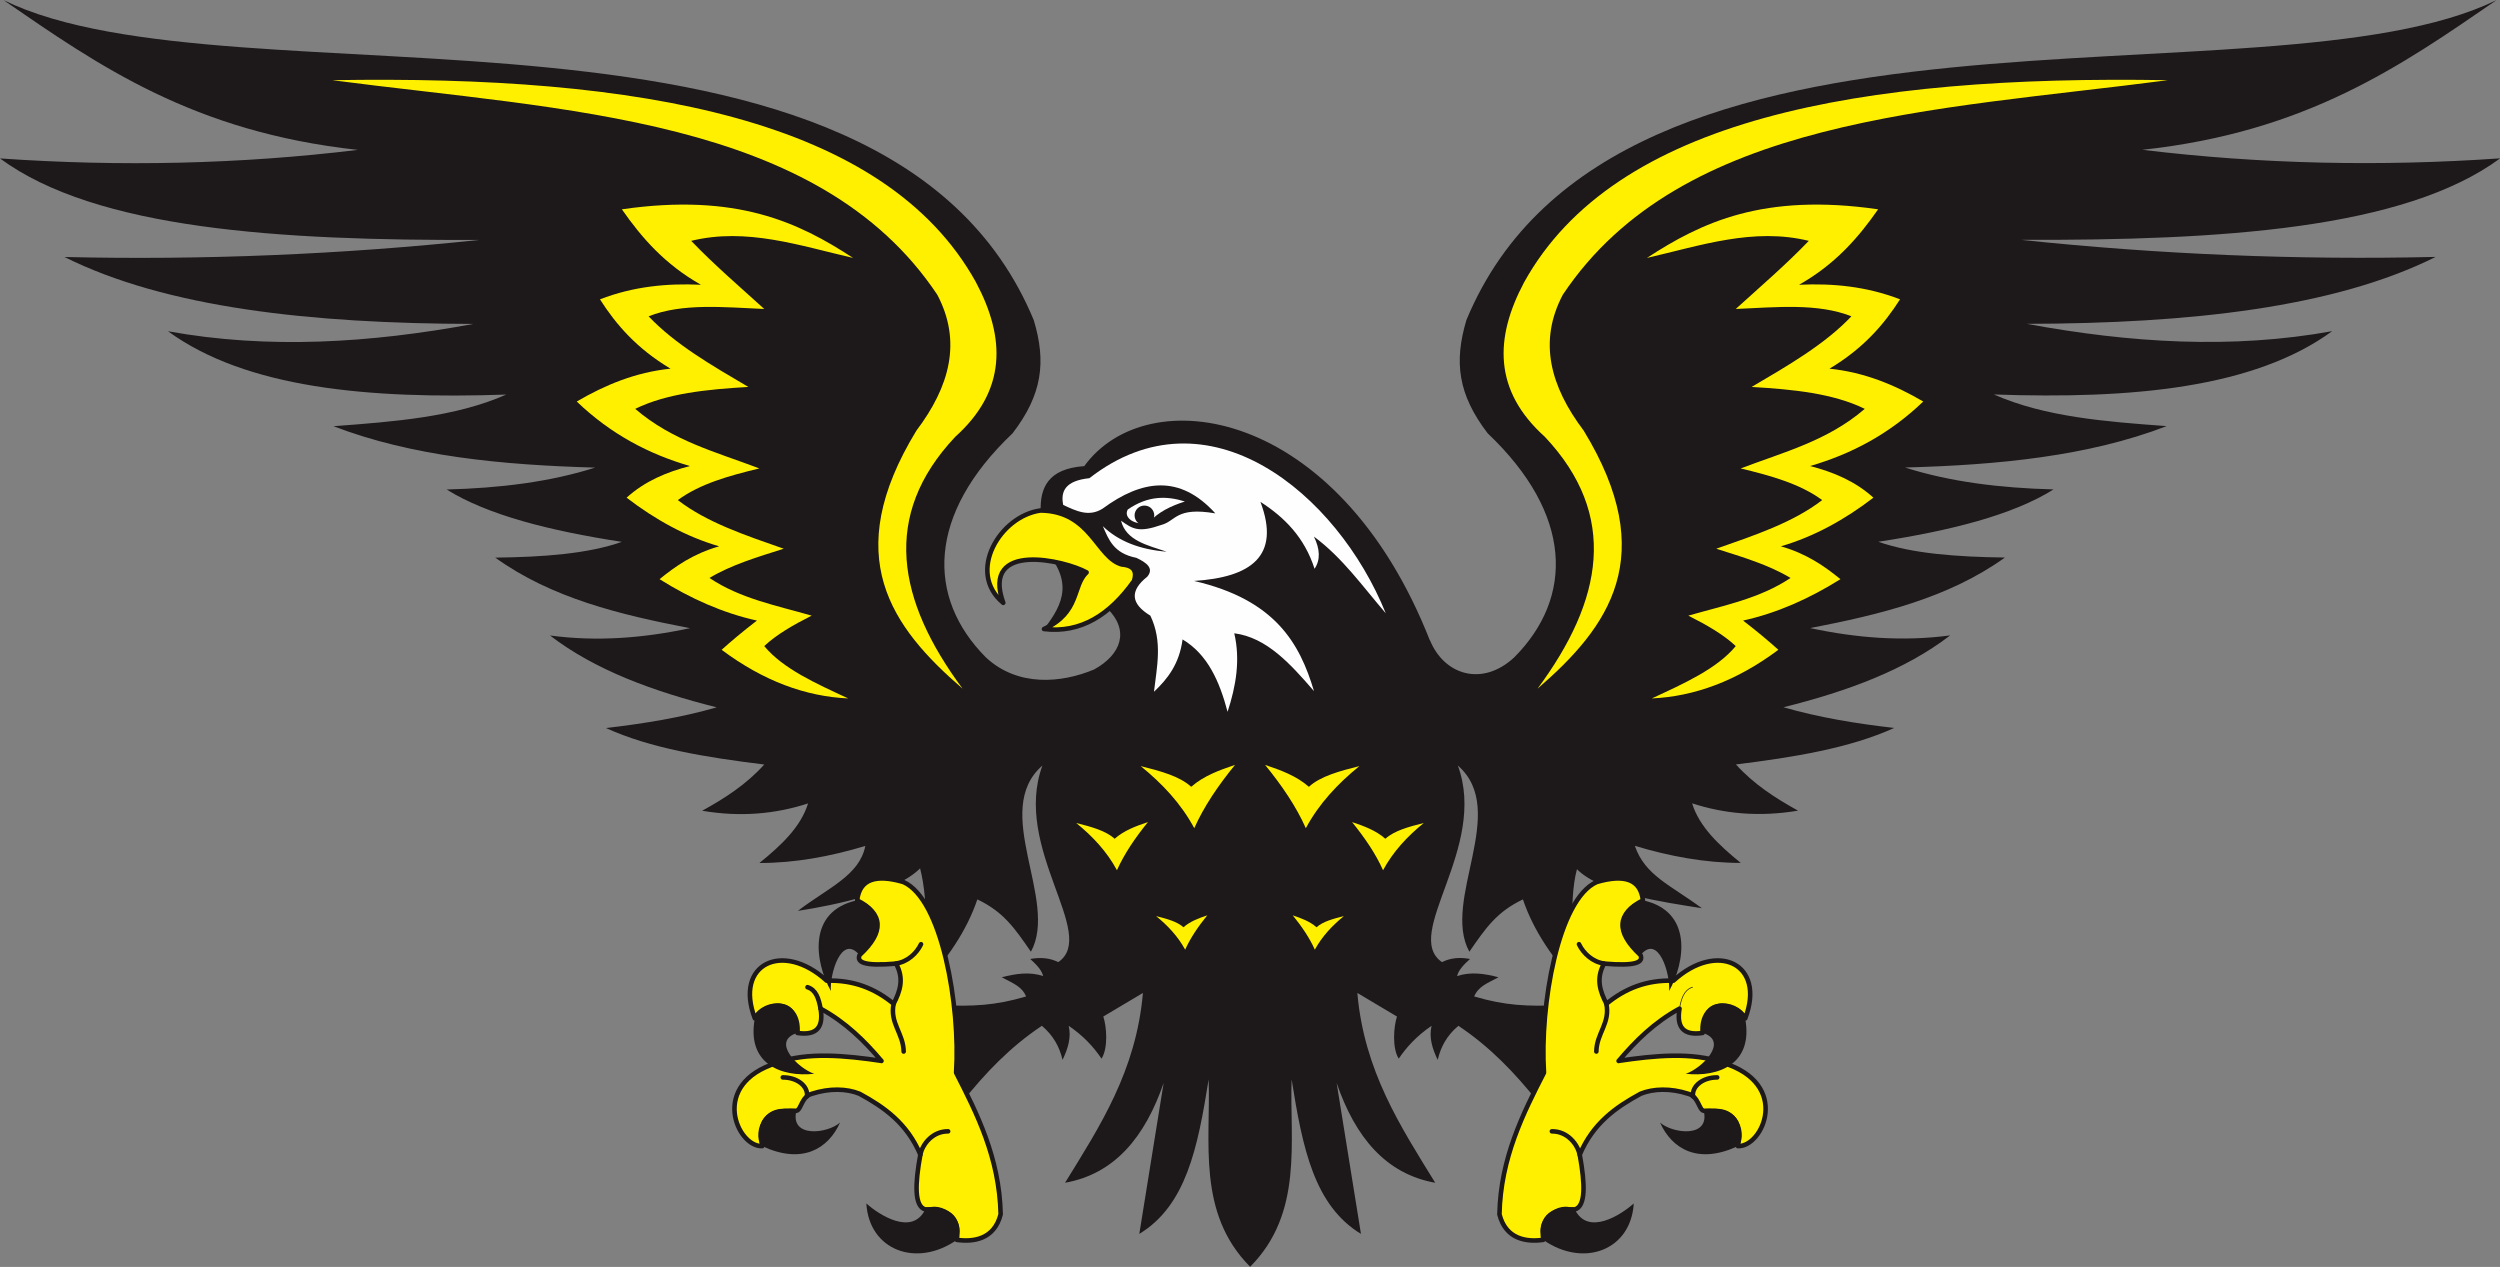 <?xml version="1.0" encoding="UTF-8" standalone="no"?>
<!-- Creator: CorelDRAW X6 -->
<svg
    xmlns:rdf="http://www.w3.org/1999/02/22-rdf-syntax-ns#"
    xmlns="http://www.w3.org/2000/svg"
    xmlns:cc="http://web.resource.org/cc/"
    xmlns:xlink="http://www.w3.org/1999/xlink"
    xmlns:dc="http://purl.org/dc/elements/1.1/"
    xmlns:svg="http://www.w3.org/2000/svg"
    xmlns:inkscape="http://www.inkscape.org/namespaces/inkscape"
    xmlns:sodipodi="http://sodipodi.sourceforge.net/DTD/sodipodi-0.dtd"
    xmlns:ns1="http://sozi.baierouge.fr"
    style="fill-rule:evenodd;text-rendering:geometricPrecision;image-rendering:optimizeQuality;clip-rule:evenodd;shape-rendering:geometricPrecision"
    xml:space="preserve"
    version="1.1"
    viewBox="0 0 26935 13650"
  >
 <rect x="0" y="0" width="26935" height="13650" fill="#808080" stroke="none"/>
 <defs
    >
  <style
        type="text/css"
      >
    .str1 {stroke:#1D1819;stroke-width:7.51;stroke-linecap:round;stroke-linejoin:round}
    .str0 {stroke:#1D1819;stroke-width:49.28;stroke-linecap:round;stroke-linejoin:round}
    .fil3 {fill:none}
    .fil0 {fill:#1D1819}
    .fil2 {fill:#FEFEFE}
    .fil1 {fill:#FFF000}
  </style
    >
 </defs
  >
 <g
      id="Layer_x0020_1"
    >
  <path
        class="fil0"
        d="m15405 6899c-995-2528-3047-2810-3723-1877-398 28-475 241-470 479 120 135 732 442 720 1056 238 236 151 494-144 656-349 146-821 192-1167-131-641-646-632-1540 288-2413 320-417 365-767 229-1219-1605-3874-8610-2232-11099-3448 1027 707 2044 1420 3816 1613-1276 155-2561 182-3855 92 1037 764 3008 886 5166 878-1490 157-2981 219-4471 184 1094 546 2647 717 4406 721-1113 206-2213 275-3291 79 840 612 2158 734 3645 682-550 243-1206 292-1862 341 846 325 1815 418 2819 446-486 155-1027 221-1600 236 443 276 1113 445 1888 564-366 129-848 164-1364 170 606 436 1343 615 2098 760-499 107-1001 147-1508 79 484 372 1111 602 1796 774-378 109-780 175-1193 223 476 218 1079 316 1705 393-191 213-425 364-669 498 417 71 794 34 1141-79-77 252-289 452-524 642 385 0 764-70 1141-184-63 319-400 450-727 700 423-67 1052-197 1317-458 95 360 67 918 40 1252 248-276 460-572 577-918 282 135 400 307 577 564 304-553-436-1519 124-2006-327 891 606 1819 171 2118-90-45-191-54-302-34 63 58 123 117 139 184-149-49-297-25-446 13 122 66 218 99 262 207-336 99-573 108-918 94 47 206-240 491-193 697 32 139 398 199 429 338 240-300 507-583 852-813 124 104 191 229 223 367 58-121 96-242 66-367 156 106 268 226 354 354 72-114 56-343 19-454l427-254c-73 840-464 1437-839 2045 533-95 861-491 1062-1075-87 542-175 1084-262 1626 503-306 629-922 747-1665 23 664-130 1440 447 2019 577-579 424-1355 447-2019 118 744 244 1359 747 1665-87-542-175-1084-262-1626 201 584 529 980 1062 1075-375-609-766-1205-839-2045l427 254c-36 111-53 340 19 454 86-128 198-248 354-354-30 125 8 247 66 367 32-139 99-264 223-367 345 230 612 513 852 813 32-139 398-199 429-338 47-206-240-491-193-697-345 14-582 5-918-94 44-108 140-142 262-207-149-39-297-62-446-13 15-66 75-126 139-184-111-21-213-11-302 34-435-300 499-1227 171-2118 559 487-180 1453 124 2006 177-257 295-429 577-564 117 346 329 642 577 918-27-334-90-883 5-1243 264 261 923 353 1346 420-340-251-613-353-722-672 376 113 756 184 1141 184-235-191-447-390-524-642 347 113 724 149 1141 79-244-135-477-285-669-498 625-77 1228-176 1705-393-413-47-815-114-1193-223 686-171 1312-401 1796-774-507 68-1009 28-1508-79 755-146 1492-325 2098-760-515-7-997-41-1364-170 775-119 1446-287 1888-564-573-15-1114-81-1600-236 1004-27 1973-121 2819-446-656-48-1312-98-1862-341 1487 52 2805-69 3645-682-1078 196-2178 127-3291-79 1759-4 3312-175 4406-721-1490 35-2981-27-4471-184 2158 7 4129-115 5166-878-1294 90-2579 63-3855-92 1772-192 2788-906 3816-1613-2490 1216-9494-426-11099 3448-135 452-90 802 229 1219 920 873 929 1767 288 2413-346 323-757 190-909-182z"
    />
  <path
        class="fil0"
        d="m11850 6091l-661-240c400 394 268 655 59 926l664-424-62-262z"
    />
  <path
        class="fil1"
        d="m10096 3172c-1279-1912-4001-1979-6517-2308 3320-57 5960 415 6936 2177 321 603 330 1168-223 1665-798 847-627 1762 79 2714-773-667-1322-1429-498-2780 358-474 494-960 223-1469z"
    />
  <path
        class="fil1"
        d="m7447 2595c595-146 1167 51 1744 184-588-384-1254-702-2491-524 213 306 464 594 852 813-363-17-726 17-1088 157 173 271 395 529 760 747-376 39-704 175-1010 354 369 354 781 568 1219 695-250 65-484 162-682 341 308 236 637 419 997 524-279 80-468 213-642 354 337 211 686 366 1049 446-158 122-279 224-380 315 450 336 905 503 1364 524-351-162-705-322-905-564 129-122 312-228 511-328-378-109-771-184-1101-406 235-142 520-226 800-315-411-144-828-282-1141-524 237-175 553-263 878-341-459-175-936-296-1337-642 340-167 774-210 1219-236-393-231-789-459-1075-761 363-144 810-98 1246-79-263-239-542-478-787-734z"
    />
  <path
        class="fil1"
        d="m12834 8477c-124-114-332-170-544-223 231 188 434 402 577 669 103-232 257-459 439-682-170 57-337 118-472 236z"
    />
  <path
        class="fil1"
        d="m12009 9037c-95-87-253-130-414-170 176 143 330 306 439 509 79-177 196-349 334-519-129 43-257 90-359 180z"
    />
  <path
        class="fil1"
        d="m12751 9991c-67-62-180-92-295-121 125 102 235 218 313 362 56-126 139-248 238-370-92 31-183 64-256 128z"
    />
  <path
        class="fil1 str0"
        d="m9497 11430c-382-57-801-98-1121 20-744 227-430 912-164 898-33-224 6-402 367-380 55-10 55-156 170-184 187-61 374-56 511 0 266 144 513 318 656 656-59 322-64 556 52 590 218-6 377 54 341 328 177 25 404-4 472-275-13-610-257-1090-480-1526 47-721-152-1870-568-2054-297-87-472-31-498 197 281 145 296 340 26 590-31 75 40 122 393 92 91 166 41 301-26 433-200-165-434-259-721-249-472-431-999-183-774 406 112-201 485-208 459 157 212 32 282-67 249-262 270 147 473 347 656 564z"
    />
  <path
        class="fil0"
        d="m8133 10971c-93 492 285 637 640 598-169-55-475-352-181-441 53-488-475-304-459-157z"
    />
  <path
        class="fil0"
        d="m8212 12348c429 201 711 31 839-254-132 119-542 172-471-126-408-126-469 316-367 380z"
    />
  <path
        class="fil0"
        d="m10310 13358c-438 306-947 110-976-392 132 119 493 356 635 64 168-110 461 116 341 328z"
    />
  <path
        class="fil1"
        d="m16840 3172c1279-1912 4001-1979 6517-2308-3320-57-5960 415-6936 2177-321 603-330 1168 223 1665 798 847 627 1762-79 2714 773-667 1322-1429 498-2780-358-474-494-960-223-1469z"
    />
  <path
        class="fil1"
        d="m19488 2595c-595-146-1167 51-1744 184 588-384 1254-702 2491-524-213 306-464 594-852 813 363-17 726 17 1088 157-173 271-395 529-760 747 376 39 704 175 1010 354-369 354-781 568-1219 695 250 65 484 162 682 341-308 236-637 419-997 524 279 80 468 213 642 354-337 211-686 366-1049 446 158 122 279 224 380 315-450 336-905 503-1364 524 351-162 705-322 905-564-129-122-312-228-511-328 378-109 771-184 1101-406-235-142-520-226-800-315 411-144 828-282 1141-524-237-175-553-263-878-341 459-175 936-296 1337-642-340-167-774-210-1219-236 393-231 789-459 1075-761-363-144-810-98-1246-79 263-239 542-478 787-734z"
    />
  <path
        class="fil0"
        d="m9234 9700c-539 116-456 665-282 977-15-177 113-622 308-387 425-314 93-598-26-590z"
    />
  <path
        class="fil1"
        d="m14102 8477c124-114 332-170 544-223-231 188-434 402-577 669-103-232-257-459-439-682 170 57 337 118 472 236z"
    />
  <path
        class="fil1"
        d="m14926 9037c95-87 253-130 414-170-176 143-330 306-439 509-79-177-196-349-334-519 129 43 257 90 359 180z"
    />
  <path
        class="fil1"
        d="m14184 9991c67-62 180-92 295-121-125 102-235 218-313 362-56-126-139-248-238-370 92 31 183 64 256 128z"
    />
  <path
        class="fil1 str0"
        d="m12087 6082c-269-73-332-575-875-582-439 59-801 666-403 995-242-671 666-457 898-328-156 147-68 430-459 610 399 48 712-155 970-518 31-98 4-166-131-177z"
    />
  <path
        class="fil2"
        d="m14156 5781c310 229 526 539 774 826-524-1295-1920-2446-3193-1455-258 27-312 140-282 288 139 65 278 134 426 39 420-309 828-373 1213 52-427-73-422 83-583 125-242 84-305 45-433-46 54 215 284 264 492 334-287-23-519-112-688-275 63 143 114 292 361 341 116 54 191 115 118 203-193 153-177 293 33 420 134 280 70 549 39 820 148-139 274-302 308-564 271 162 398 452 485 780 91-278 139-559 72-846 350 45 606 331 859 623-154-517-419-985-1292-1187 608-39 937-263 715-852 258 166 474 381 583 721 66-98 58-215-7-347z"
    />
  <path
        class="fil2"
        d="m12377 5630c-152 39-277-55-226-141 219-151 420-147 615-86-150 48-287 113-388 226z"
    />
  <path
        class="fil3 str0"
        d="m9654 10381c123-18 222-109 269-208"
    />
  <path
        class="fil3 str0"
        d="m8841 10867c-21-111-50-202-141-231"
    />
  <path
        class="fil3 str0"
        d="m9916 12440c21-111 132-253 299-251"
    />
  <path
        class="fil3 str0"
        d="m8695 11811c12-113-111-204-261-203"
    />
  <path
        class="fil3 str0"
        d="m9628 10814c-43 211 105 318 108 515"
    />
  <path
        class="fil1 str0"
        d="m17439 11430c382-57 801-98 1121 20 744 227 430 912 164 898 33-224-6-402-367-380-55-10-55-156-170-184-187-61-374-56-511 0-266 144-513 318-656 656 59 322 64 556-52 590-218-6-377 54-341 328-177 25-404-4-472-275 13-610 257-1090 480-1526-47-721 152-1870 568-2054 297-87 472-31 498 197-281 145-296 340-26 590 31 75-40 122-393 92-91 166-41 301 26 433 200-165 434-259 721-249 472-431 999-183 774 406-112-201-485-208-459 157-212 32-282-67-249-262-270 147-473 347-656 564z"
    />
  <path
        class="fil0"
        d="m18802 10971c93 492-285 637-640 598 169-55 475-352 181-441-53-488 475-304 459-157z"
    />
  <path
        class="fil0"
        d="m18724 12348c-429 201-711 31-839-254 132 119 542 172 471-126 408-126 469 316 367 380z"
    />
  <path
        class="fil0"
        d="m16626 13358c438 306 947 110 976-392-132 119-493 356-635 64-168-110-461 116-341 328z"
    />
  <path
        class="fil0"
        d="m17701 9700c539 116 456 665 282 977 15-177-113-622-308-387-425-314-93-598 26-590z"
    />
  <path
        class="fil3 str0"
        d="m17281 10381c-123-18-222-109-269-208"
    />
  <path
        class="fil3 str1"
        d="m18094 10867c21-111 50-202 141-231"
    />
  <path
        class="fil3 str0"
        d="m17019 12440c-21-111-132-253-299-251"
    />
  <path
        class="fil3 str0"
        d="m18240 11811c-12-113 111-204 261-203"
    />
  <path
        class="fil3 str0"
        d="m17307 10814c43 211-105 318-108 515"
    />
  <circle
        cy="5553"
        cx="12330"
        r="106"
        class="fil0"
    />
 </g
  >
</svg
>
